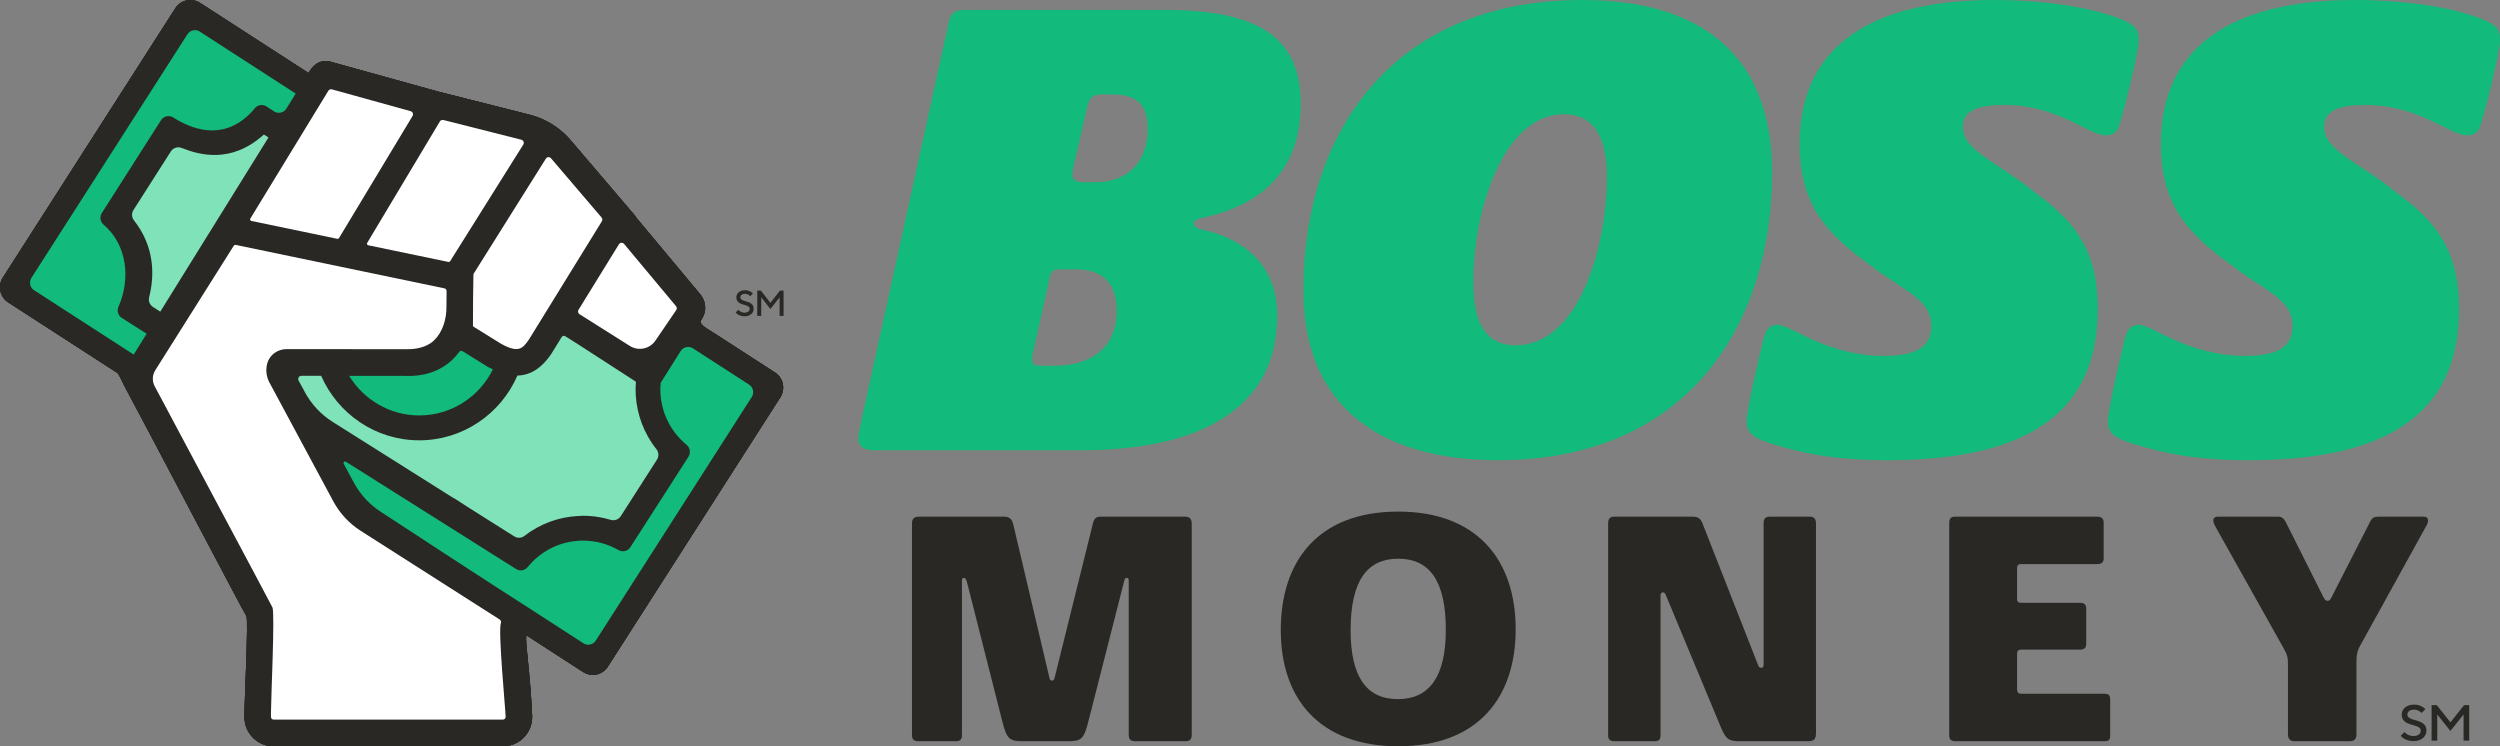 <svg width="134" height="40" viewBox="0 0 134 40" fill="none" xmlns="http://www.w3.org/2000/svg">
<rect x="0" y="0" width="134" height="40" fill="#808080" stroke="none"/>
<path d="M39.913 16.953C39.831 16.953 39.759 16.943 39.699 16.922C39.638 16.901 39.588 16.878 39.548 16.852C39.502 16.823 39.462 16.788 39.43 16.749L39.575 16.604C39.596 16.632 39.623 16.658 39.656 16.681C39.684 16.701 39.72 16.718 39.762 16.735C39.805 16.751 39.855 16.759 39.913 16.759C39.957 16.759 39.995 16.753 40.029 16.742C40.062 16.731 40.091 16.716 40.114 16.698C40.137 16.679 40.154 16.657 40.166 16.633C40.178 16.608 40.183 16.582 40.183 16.555C40.183 16.517 40.173 16.487 40.153 16.463C40.132 16.439 40.105 16.419 40.071 16.402C40.038 16.385 40 16.371 39.958 16.359C39.915 16.347 39.871 16.335 39.826 16.321C39.781 16.308 39.737 16.291 39.694 16.273C39.652 16.254 39.614 16.23 39.581 16.201C39.547 16.172 39.52 16.136 39.5 16.093C39.479 16.05 39.468 15.997 39.468 15.934C39.468 15.883 39.479 15.835 39.5 15.789C39.522 15.743 39.552 15.703 39.592 15.668C39.632 15.633 39.681 15.605 39.738 15.585C39.795 15.565 39.86 15.556 39.932 15.556C40.002 15.556 40.063 15.565 40.116 15.583C40.169 15.601 40.213 15.621 40.249 15.643C40.292 15.669 40.328 15.698 40.357 15.73L40.213 15.876C40.192 15.852 40.168 15.832 40.141 15.813C40.118 15.798 40.089 15.784 40.053 15.77C40.018 15.756 39.977 15.749 39.932 15.749C39.85 15.749 39.788 15.768 39.745 15.805C39.703 15.842 39.681 15.885 39.681 15.934C39.681 15.971 39.692 16.002 39.712 16.026C39.733 16.05 39.76 16.07 39.793 16.087C39.827 16.104 39.865 16.118 39.907 16.13C39.95 16.142 39.993 16.154 40.039 16.168C40.084 16.181 40.127 16.198 40.17 16.216C40.213 16.235 40.251 16.259 40.284 16.288C40.318 16.317 40.345 16.353 40.365 16.396C40.386 16.439 40.396 16.492 40.396 16.555C40.396 16.608 40.385 16.659 40.362 16.707C40.34 16.756 40.308 16.798 40.267 16.834C40.225 16.871 40.175 16.899 40.115 16.921C40.055 16.942 39.988 16.953 39.913 16.953Z" fill="#2A2825"/>
<path d="M40.589 15.575H40.782L41.294 16.235L41.806 15.575H42V16.934H41.788V15.934L41.294 16.565L40.802 15.934V16.934H40.589V15.575Z" fill="#2A2825"/>
<path d="M41.957 20.57C41.944 20.51 41.925 20.451 41.901 20.395C41.828 20.225 41.706 20.074 41.54 19.966L38.191 17.802C37.726 17.517 37.474 17.362 37.581 17.152L37.608 17.113C37.884 16.706 37.858 16.164 37.543 15.787L34.075 11.632L34.085 11.617L30.587 7.517C30.231 7.101 29.802 6.759 29.323 6.508C29.028 6.353 28.714 6.231 28.387 6.148L23.487 4.909L17.841 3.343C17.215 3.138 16.842 3.425 16.587 3.829C16.585 3.832 16.567 3.861 16.535 3.912L10.72 0.153C10.553 0.046 10.366 -0.004 10.182 0C9.988 0.005 9.799 0.07 9.64 0.187C9.547 0.255 9.464 0.338 9.399 0.441L0.152 14.88C-0.134 15.326 -0.005 15.92 0.439 16.207L6.308 20C6.4 20.128 6.506 20.356 6.589 20.529C6.617 20.587 6.642 20.638 6.663 20.677C7.7 22.598 13.056 32.807 13.207 33.02C13.322 33.182 13.101 37.711 13.101 38.199V38.43C13.101 38.859 13.272 39.247 13.549 39.53C13.552 39.533 13.555 39.537 13.558 39.54C13.7 39.682 13.868 39.797 14.055 39.877C14.102 39.897 14.15 39.914 14.199 39.93C14.296 39.96 14.398 39.981 14.504 39.992C14.556 39.998 14.609 40 14.663 40H26.96C27.016 40 27.072 39.997 27.126 39.992C27.712 39.93 28.197 39.542 28.41 39.017C28.421 38.99 28.431 38.962 28.44 38.933C28.474 38.835 28.498 38.732 28.511 38.626C28.523 38.536 28.528 38.444 28.523 38.35C28.499 37.848 28.471 37.4 28.44 36.998C28.323 35.439 28.184 34.597 28.201 34.152C28.202 34.115 28.204 34.08 28.208 34.048L31.259 36.02C31.536 36.199 31.871 36.217 32.154 36.095C32.21 36.071 32.264 36.041 32.316 36.006C32.418 35.935 32.509 35.843 32.58 35.732L41.827 21.294C41.9 21.178 41.946 21.053 41.966 20.925C41.985 20.807 41.982 20.686 41.957 20.57Z" fill="#2A2825"/>
<path d="M26.96 38.57H14.663C14.588 38.57 14.524 38.506 14.524 38.43V38.199C14.524 37.457 14.741 32.86 14.604 32.56C14.504 32.344 9.385 22.769 8.291 20.702C8.147 20.43 8.16 20.103 8.325 19.842L12.528 13.174C12.556 13.143 12.588 13.124 12.612 13.123L23.822 15.456C23.888 15.466 23.933 15.523 23.938 15.599C23.936 15.769 23.934 15.957 23.932 16.173C23.932 16.223 23.931 16.266 23.931 16.313L23.929 16.401C23.945 17.137 23.7 17.823 23.276 18.235C23.07 18.435 22.811 18.564 22.511 18.639C22.508 18.64 22.504 18.641 22.501 18.642C22.301 18.691 22.085 18.72 21.841 18.716C21.802 18.715 21.768 18.721 21.728 18.719H21.612L15.361 18.713C14.962 18.718 14.621 18.91 14.425 19.239C14.347 19.371 14.307 19.518 14.286 19.67C14.251 19.927 14.291 20.201 14.423 20.464L14.421 20.463L14.426 20.471C14.428 20.475 14.428 20.48 14.431 20.484L14.678 20.942L17.863 26.868C18.21 27.513 18.714 28.057 19.33 28.45C21.373 29.755 25.946 32.671 26.78 33.204C26.846 33.246 26.876 33.325 26.848 33.399C26.687 33.809 27.104 38.123 27.104 38.423C27.104 38.502 27.039 38.57 26.96 38.57ZM1.685 14.893L10.046 1.837C10.189 1.614 10.484 1.549 10.707 1.693L15.849 5.017C15.83 5.049 15.562 5.479 15.351 5.82C15.209 6.048 14.907 6.115 14.683 5.967L14.293 5.71C14.09 5.576 13.813 5.61 13.66 5.8C13.57 5.91 13.475 6.016 13.372 6.117C11.856 7.603 10.175 6.862 9.288 6.297C9.065 6.155 8.772 6.22 8.63 6.443L5.458 11.418C5.327 11.623 5.373 11.889 5.558 12.047C6.829 13.13 7.002 14.969 6.35 16.442C6.254 16.659 6.329 16.913 6.529 17.041L7.86 17.888C7.387 18.649 7.176 18.991 7.176 18.991C7.172 18.996 7.17 19.001 7.166 19.006L1.828 15.556C1.606 15.413 1.542 15.116 1.685 14.893ZM8.591 16.706L8.198 16.451C8.024 16.339 7.943 16.129 7.994 15.928C8.296 14.752 8.285 13.211 7.18 11.81C7.054 11.651 7.045 11.428 7.154 11.257L9.157 8.117C9.28 7.924 9.52 7.845 9.732 7.928C10.614 8.276 12.359 8.827 14.144 7.21L14.39 7.369C12.618 10.222 10.13 14.226 8.591 16.706ZM17.6 4.866C17.639 4.8 17.717 4.77 17.791 4.79L22.013 5.961C22.122 5.991 22.172 6.118 22.114 6.216L18.171 12.761C18.152 12.793 18.116 12.809 18.08 12.801L13.475 11.843C13.417 11.831 13.389 11.764 13.419 11.714L17.6 4.866ZM23.577 6.51C23.616 6.445 23.692 6.413 23.765 6.432L27.946 7.49C28.059 7.519 28.111 7.649 28.049 7.748L24.125 14.003C24.105 14.033 24.072 14.049 24.037 14.041C23.528 13.936 19.738 13.146 19.738 13.146C19.68 13.134 19.651 13.068 19.682 13.018L23.577 6.51ZM29.259 8.503C29.32 8.405 29.458 8.395 29.532 8.483L32.244 11.658C32.293 11.715 32.299 11.797 32.26 11.86L28.354 18.195C28.009 18.699 27.784 18.936 26.854 18.425L25.391 17.517C25.366 17.501 25.351 17.477 25.351 17.447C25.346 16.739 25.365 15.25 25.376 14.711C25.377 14.695 25.381 14.682 25.389 14.669L29.259 8.503ZM33.45 13.074L36.236 16.412C36.285 16.471 36.289 16.556 36.246 16.619L35.143 18.238C34.845 18.7 34.224 18.835 33.762 18.544L31.062 16.842C30.982 16.791 30.958 16.686 31.008 16.606L33.174 13.094C33.235 12.995 33.375 12.984 33.45 13.074ZM17.827 22.61C17.206 22.219 16.695 21.673 16.345 21.026L16.004 20.397C15.942 20.283 16.025 20.143 16.154 20.143L17.215 20.144C18.103 22.177 20.124 23.601 22.471 23.601C24.824 23.601 26.849 22.171 27.734 20.131C28.18 20.12 28.583 19.963 28.95 19.652C29.159 19.475 29.357 19.252 29.546 18.977L30.107 18.065C30.148 18.001 30.232 17.981 30.296 18.021L30.993 18.461L34.012 20.412C34.039 20.432 34.066 20.451 34.088 20.466C34.079 20.576 34.069 20.685 34.068 20.796C34.061 21.326 34.135 21.845 34.28 22.339C34.427 22.836 34.648 23.306 34.937 23.739C35.015 23.856 35.098 23.968 35.186 24.079C35.314 24.238 35.325 24.463 35.214 24.636L33.274 27.666C33.158 27.847 32.937 27.926 32.732 27.864C32.627 27.832 32.522 27.804 32.415 27.779C32.059 27.697 31.692 27.649 31.317 27.645C31.296 27.645 31.274 27.645 31.252 27.645C31.159 27.645 31.067 27.653 30.975 27.658C29.923 27.714 28.93 28.085 28.102 28.729C27.947 28.85 27.731 28.855 27.564 28.75L25.157 27.232L24.338 26.703L24.333 26.712L17.827 22.61ZM24.611 18.861C24.654 18.802 24.733 18.785 24.794 18.824L26.137 19.66C26.229 19.711 26.317 19.751 26.406 19.793C26.41 19.796 26.415 19.797 26.419 19.799C25.697 21.259 24.201 22.267 22.471 22.267C20.882 22.267 19.491 21.416 18.715 20.146L21.689 20.148C22.183 20.173 22.644 20.115 23.064 19.979C23.519 19.832 23.925 19.593 24.265 19.263C24.392 19.14 24.506 19.005 24.611 18.861ZM31.933 34.336C31.79 34.559 31.494 34.624 31.272 34.48L28.002 32.367C27.104 31.811 20.455 27.463 20.455 27.463C19.834 27.072 19.324 26.527 18.974 25.88L18.424 24.865C18.382 24.788 18.47 24.704 18.544 24.751L27.668 30.504C27.872 30.632 28.134 30.58 28.285 30.393C28.375 30.282 28.47 30.176 28.573 30.075C29.296 29.367 30.246 28.979 31.253 28.979C31.269 28.979 31.285 28.979 31.301 28.979C31.959 28.987 32.588 29.162 33.144 29.48C33.367 29.608 33.648 29.547 33.787 29.33C34.498 28.223 36.429 25.215 36.431 25.216L36.898 24.487C37.031 24.279 36.996 24 36.805 23.844C36.694 23.754 36.587 23.657 36.486 23.553C35.771 22.815 35.383 21.843 35.395 20.812C35.397 20.713 35.405 20.616 35.414 20.52C35.414 20.52 36.095 19.429 36.484 18.817C36.626 18.593 36.922 18.529 37.144 18.673L40.151 20.616C40.373 20.76 40.437 21.057 40.294 21.28L31.933 34.336ZM28.208 34.048L31.259 36.02C31.703 36.307 32.295 36.178 32.58 35.732L41.827 21.294C42.112 20.848 41.984 20.253 41.54 19.966L38.191 17.802C37.726 17.517 37.474 17.363 37.581 17.152L37.608 17.113C37.884 16.706 37.858 16.164 37.543 15.786L34.075 11.632L34.085 11.617L30.587 7.517C30.231 7.101 29.802 6.759 29.323 6.508C29.028 6.353 28.714 6.231 28.387 6.148L23.487 4.909L17.841 3.343C17.215 3.138 16.842 3.425 16.587 3.83C16.585 3.831 16.567 3.861 16.535 3.912L10.72 0.153C10.276 -0.134 9.684 -0.005 9.399 0.441L0.152 14.88C-0.134 15.326 -0.005 15.92 0.439 16.207L6.308 20C6.432 20.172 6.578 20.519 6.663 20.677C7.7 22.598 13.056 32.807 13.207 33.02C13.322 33.182 13.101 37.711 13.101 38.199V38.43C13.101 39.297 13.8 40 14.663 40H26.96C27.855 40 28.567 39.247 28.523 38.35C28.398 35.735 28.149 34.559 28.208 34.048Z" fill="#2A2825"/>
<path d="M41.54 19.966L38.191 17.802C37.726 17.517 37.474 17.363 37.581 17.152L37.608 17.113C37.884 16.706 37.858 16.164 37.543 15.786L34.075 11.632L34.085 11.617L30.587 7.517C30.231 7.101 29.802 6.759 29.323 6.508C29.028 6.353 28.714 6.231 28.387 6.148L23.487 4.909L17.841 3.343C17.215 3.137 16.842 3.425 16.587 3.83C16.585 3.831 16.567 3.861 16.535 3.912L10.72 0.153C10.276 -0.134 9.684 -0.005 9.399 0.441L0.152 14.88C-0.134 15.326 -0.005 15.92 0.439 16.207L6.308 20C6.432 20.171 6.578 20.519 6.663 20.677C7.7 22.598 13.056 32.807 13.207 33.02C13.322 33.182 13.101 37.711 13.101 38.198V38.43C13.101 39.297 13.8 40 14.663 40H26.96C27.855 40 28.567 39.247 28.523 38.35C28.398 35.735 28.149 34.559 28.208 34.048L31.259 36.02C31.703 36.307 32.295 36.178 32.58 35.732L41.827 21.294C42.112 20.848 41.984 20.253 41.54 19.966Z" fill="#2A2825"/>
<path d="M40.294 21.28L31.933 34.336C31.79 34.559 31.494 34.624 31.272 34.48L28.002 32.367C27.104 31.811 20.455 27.463 20.455 27.463C19.834 27.072 19.324 26.527 18.974 25.88L18.424 24.865C18.382 24.788 18.47 24.704 18.544 24.751L27.668 30.504C27.872 30.632 28.134 30.58 28.285 30.392C28.375 30.282 28.47 30.176 28.573 30.075C29.296 29.367 30.246 28.979 31.253 28.979C31.269 28.979 31.285 28.979 31.301 28.979C31.959 28.987 32.588 29.162 33.144 29.48C33.367 29.608 33.648 29.547 33.787 29.33C34.498 28.223 36.429 25.215 36.431 25.216L36.898 24.487C37.031 24.279 36.996 24 36.805 23.844C36.694 23.754 36.587 23.657 36.486 23.553C35.771 22.815 35.383 21.842 35.395 20.812C35.397 20.713 35.405 20.616 35.414 20.519C35.414 20.519 36.095 19.429 36.484 18.817C36.626 18.593 36.922 18.529 37.144 18.673L40.151 20.616C40.373 20.76 40.437 21.057 40.294 21.28ZM26.96 38.57H14.663C14.588 38.57 14.524 38.506 14.524 38.43V38.199C14.524 37.457 14.741 32.86 14.604 32.56C14.504 32.344 9.385 22.769 8.291 20.702C8.147 20.43 8.16 20.103 8.325 19.842L12.528 13.174C12.556 13.143 12.588 13.124 12.612 13.123L23.822 15.456C23.888 15.466 23.933 15.523 23.938 15.599C23.936 15.769 23.934 15.957 23.932 16.173C23.932 16.223 23.931 16.266 23.931 16.313L23.929 16.401C23.945 17.137 23.7 17.823 23.276 18.235C23.07 18.435 22.811 18.564 22.511 18.639C22.508 18.64 22.504 18.641 22.501 18.642C22.301 18.691 22.085 18.72 21.841 18.716C21.802 18.715 21.768 18.721 21.728 18.718H21.612L15.361 18.713C14.962 18.718 14.621 18.91 14.425 19.239C14.347 19.371 14.307 19.518 14.286 19.67C14.251 19.927 14.291 20.201 14.423 20.464L14.421 20.463L14.426 20.471C14.428 20.475 14.428 20.48 14.431 20.484L14.678 20.942L17.863 26.868C18.21 27.513 18.714 28.057 19.33 28.45C21.373 29.754 25.946 32.671 26.78 33.204C26.846 33.246 26.876 33.325 26.848 33.399C26.687 33.809 27.104 38.123 27.104 38.423C27.104 38.502 27.039 38.57 26.96 38.57ZM7.994 15.928C8.296 14.752 8.285 13.211 7.18 11.81C7.054 11.651 7.045 11.428 7.154 11.257L9.157 8.117C9.28 7.924 9.52 7.845 9.732 7.928C10.614 8.276 12.359 8.827 14.144 7.21L14.39 7.369C12.618 10.222 10.13 14.226 8.591 16.706L8.198 16.451C8.024 16.339 7.943 16.129 7.994 15.928ZM7.176 18.99C7.172 18.996 7.17 19.001 7.166 19.006L1.828 15.556C1.606 15.413 1.542 15.116 1.685 14.893L10.046 1.837C10.189 1.614 10.484 1.549 10.707 1.693L15.849 5.017C15.83 5.049 15.562 5.479 15.351 5.82C15.209 6.048 14.907 6.115 14.683 5.967L14.293 5.71C14.09 5.576 13.813 5.61 13.66 5.8C13.57 5.91 13.475 6.016 13.372 6.117C11.856 7.603 10.175 6.862 9.288 6.297C9.065 6.155 8.772 6.22 8.63 6.443L5.458 11.418C5.327 11.623 5.373 11.889 5.558 12.047C6.829 13.13 7.002 14.969 6.35 16.442C6.254 16.659 6.329 16.913 6.529 17.041L7.86 17.888C7.387 18.649 7.176 18.99 7.176 18.99ZM17.6 4.866C17.639 4.8 17.717 4.769 17.791 4.79L22.013 5.961C22.122 5.991 22.172 6.118 22.114 6.215L18.171 12.761C18.152 12.792 18.116 12.809 18.08 12.801L13.475 11.843C13.417 11.831 13.389 11.764 13.419 11.714L17.6 4.866ZM23.577 6.51C23.616 6.445 23.692 6.413 23.765 6.432L27.946 7.49C28.059 7.518 28.111 7.649 28.049 7.748L24.125 14.003C24.105 14.033 24.072 14.049 24.037 14.041C23.528 13.936 19.738 13.146 19.738 13.146C19.68 13.134 19.651 13.068 19.682 13.018L23.577 6.51ZM29.259 8.503C29.32 8.405 29.458 8.395 29.532 8.482L32.244 11.658C32.293 11.715 32.299 11.796 32.26 11.86L28.354 18.195C28.009 18.699 27.784 18.936 26.854 18.425L25.391 17.517C25.366 17.501 25.351 17.477 25.351 17.447C25.346 16.739 25.365 15.25 25.376 14.71C25.377 14.695 25.381 14.682 25.389 14.668L29.259 8.503ZM18.715 20.145L21.689 20.148C22.183 20.173 22.644 20.115 23.064 19.979C23.519 19.832 23.925 19.593 24.265 19.263C24.392 19.14 24.506 19.005 24.611 18.861C24.654 18.802 24.733 18.785 24.794 18.824L26.137 19.66C26.229 19.711 26.317 19.751 26.406 19.793C26.41 19.796 26.415 19.797 26.419 19.799C25.697 21.259 24.201 22.267 22.471 22.267C20.882 22.267 19.491 21.415 18.715 20.145ZM22.471 23.601C24.824 23.601 26.849 22.171 27.734 20.131C28.18 20.12 28.583 19.963 28.95 19.652C29.159 19.475 29.357 19.252 29.546 18.976L30.107 18.065C30.148 18.001 30.232 17.981 30.296 18.021L30.993 18.461L34.012 20.412C34.039 20.432 34.066 20.451 34.088 20.466C34.079 20.576 34.069 20.685 34.068 20.796C34.061 21.326 34.135 21.845 34.28 22.339C34.427 22.836 34.648 23.306 34.937 23.739C35.015 23.856 35.098 23.968 35.186 24.079C35.314 24.238 35.325 24.463 35.214 24.636L33.274 27.666C33.158 27.847 32.937 27.926 32.732 27.864C32.627 27.832 32.522 27.803 32.415 27.779C32.059 27.697 31.692 27.649 31.317 27.645C31.296 27.645 31.274 27.645 31.252 27.645C31.159 27.645 31.067 27.653 30.975 27.658C29.923 27.714 28.93 28.085 28.102 28.729C27.947 28.85 27.731 28.855 27.564 28.75L25.157 27.232L24.338 26.703L24.333 26.712L17.827 22.61C17.206 22.218 16.695 21.673 16.345 21.026L16.004 20.397C15.942 20.283 16.025 20.143 16.154 20.143L17.215 20.144C18.103 22.177 20.124 23.601 22.471 23.601ZM33.45 13.074L36.236 16.412C36.285 16.471 36.289 16.556 36.246 16.619L35.143 18.238C34.845 18.7 34.224 18.835 33.762 18.544L31.062 16.842C30.982 16.791 30.958 16.686 31.008 16.606L33.174 13.094C33.235 12.995 33.375 12.984 33.45 13.074ZM41.54 19.966L38.191 17.802C37.726 17.517 37.474 17.363 37.581 17.152L37.608 17.113C37.884 16.706 37.858 16.164 37.543 15.786L34.075 11.632L34.085 11.617L30.587 7.517C30.231 7.101 29.802 6.759 29.323 6.508C29.028 6.353 28.714 6.231 28.387 6.148L23.487 4.909L17.841 3.343C17.215 3.137 16.842 3.425 16.587 3.83C16.585 3.831 16.567 3.861 16.535 3.912L10.72 0.153C10.276 -0.134 9.684 -0.005 9.399 0.441L0.152 14.88C-0.134 15.326 -0.005 15.92 0.439 16.207L6.308 20C6.432 20.171 6.578 20.519 6.663 20.677C7.7 22.598 13.056 32.807 13.207 33.02C13.322 33.182 13.101 37.711 13.101 38.198V38.43C13.101 39.297 13.8 40 14.663 40H26.96C27.855 40 28.567 39.247 28.523 38.35C28.398 35.735 28.149 34.559 28.208 34.048L31.259 36.02C31.703 36.307 32.295 36.178 32.58 35.732L41.827 21.294C42.112 20.848 41.984 20.253 41.54 19.966Z" fill="#2A2825"/>
<path d="M26.419 19.799C26.415 19.797 26.41 19.796 26.406 19.793C26.317 19.751 26.229 19.711 26.137 19.66L24.794 18.824C24.733 18.785 24.654 18.802 24.612 18.861C24.506 19.005 24.392 19.14 24.265 19.263C23.925 19.593 23.519 19.832 23.064 19.979C22.644 20.115 22.183 20.173 21.689 20.148L18.716 20.146C19.492 21.416 20.883 22.267 22.472 22.267C24.201 22.267 25.697 21.259 26.419 19.799Z" fill="#12BA7B"/>
<path d="M25.376 14.71C25.364 15.25 25.346 16.739 25.35 17.447C25.35 17.477 25.366 17.501 25.391 17.517L26.854 18.425C27.784 18.936 28.009 18.699 28.353 18.195L32.26 11.86C32.299 11.796 32.292 11.715 32.244 11.658L29.532 8.482C29.457 8.395 29.319 8.405 29.258 8.503L25.389 14.668C25.381 14.682 25.376 14.695 25.376 14.71Z" fill="white"/>
<path d="M31.062 16.842L33.762 18.544C34.224 18.835 34.845 18.7 35.143 18.238L36.246 16.619C36.289 16.556 36.285 16.471 36.236 16.412L33.45 13.074C33.375 12.984 33.235 12.995 33.174 13.094L31.008 16.606C30.958 16.686 30.982 16.791 31.062 16.842Z" fill="white"/>
<path d="M17.215 20.144L16.154 20.143C16.024 20.143 15.942 20.283 16.004 20.397L16.345 21.026C16.695 21.673 17.205 22.218 17.826 22.61L24.332 26.712L24.338 26.703L25.157 27.232L27.564 28.75C27.731 28.855 27.947 28.85 28.102 28.729C28.93 28.085 29.923 27.714 30.974 27.658C31.067 27.653 31.159 27.645 31.252 27.645C31.274 27.645 31.296 27.645 31.317 27.645C31.692 27.649 32.058 27.697 32.415 27.779C32.522 27.803 32.627 27.832 32.732 27.864C32.937 27.926 33.158 27.846 33.273 27.666L35.214 24.636C35.325 24.463 35.314 24.238 35.186 24.078C35.098 23.968 35.014 23.856 34.937 23.739C34.648 23.306 34.427 22.836 34.28 22.339C34.135 21.845 34.061 21.326 34.067 20.796C34.069 20.685 34.079 20.576 34.087 20.466C34.066 20.451 34.039 20.432 34.012 20.412L30.993 18.461L30.296 18.021C30.232 17.981 30.147 18 30.107 18.065L29.545 18.976C29.357 19.252 29.159 19.475 28.95 19.652C28.583 19.963 28.18 20.12 27.733 20.131C26.849 22.171 24.824 23.601 22.471 23.601C20.124 23.601 18.103 22.177 17.215 20.144Z" fill="#80E2B8"/>
<path d="M19.738 13.146C19.738 13.146 23.528 13.936 24.037 14.041C24.072 14.049 24.105 14.033 24.125 14.003L28.049 7.748C28.111 7.649 28.059 7.519 27.946 7.49L23.765 6.432C23.692 6.413 23.615 6.445 23.577 6.51L19.682 13.018C19.651 13.068 19.68 13.134 19.738 13.146Z" fill="white"/>
<path d="M40.151 20.616L37.144 18.673C36.922 18.529 36.626 18.593 36.483 18.817C36.095 19.429 35.413 20.519 35.413 20.519C35.405 20.616 35.396 20.713 35.395 20.812C35.383 21.842 35.77 22.815 36.486 23.553C36.587 23.657 36.694 23.754 36.804 23.844C36.995 23.999 37.031 24.279 36.898 24.487L36.431 25.216C36.429 25.215 34.498 28.223 33.787 29.33C33.648 29.547 33.367 29.608 33.144 29.48C32.588 29.162 31.959 28.987 31.301 28.979C31.285 28.978 31.269 28.978 31.253 28.978C30.246 28.978 29.296 29.367 28.573 30.075C28.47 30.176 28.374 30.282 28.285 30.392C28.134 30.58 27.872 30.632 27.668 30.504L18.544 24.751C18.47 24.704 18.382 24.788 18.424 24.865L18.974 25.88C19.324 26.527 19.834 27.072 20.455 27.463C20.455 27.463 27.103 31.811 28.002 32.367L31.272 34.48C31.494 34.623 31.79 34.559 31.933 34.336L40.294 21.28C40.437 21.057 40.373 20.76 40.151 20.616Z" fill="#12BA7B"/>
<path d="M26.847 33.398C26.876 33.325 26.846 33.246 26.78 33.204C25.946 32.671 21.373 29.754 19.33 28.45C18.714 28.057 18.21 27.513 17.863 26.868L14.678 20.942L14.43 20.483C14.428 20.48 14.428 20.475 14.425 20.471L14.421 20.463L14.423 20.464C14.29 20.201 14.251 19.927 14.286 19.67C14.307 19.518 14.346 19.37 14.425 19.239C14.621 18.909 14.962 18.718 15.361 18.712L21.612 18.718H21.728C21.768 18.721 21.802 18.715 21.841 18.716C22.085 18.72 22.3 18.691 22.501 18.641C22.504 18.641 22.507 18.64 22.511 18.639C22.811 18.564 23.069 18.435 23.276 18.234C23.7 17.823 23.945 17.137 23.929 16.401L23.931 16.313C23.931 16.266 23.931 16.223 23.932 16.173C23.934 15.957 23.936 15.769 23.937 15.599C23.933 15.523 23.888 15.466 23.822 15.456L12.612 13.122C12.588 13.124 12.556 13.143 12.528 13.174L8.325 19.842C8.16 20.103 8.147 20.43 8.291 20.702C9.385 22.769 14.504 32.344 14.604 32.56C14.741 32.86 14.524 37.457 14.524 38.199V38.43C14.524 38.506 14.588 38.57 14.663 38.57H26.96C27.039 38.57 27.103 38.502 27.103 38.423C27.103 38.123 26.687 33.809 26.847 33.398Z" fill="white"/>
<path d="M8.591 16.705C10.13 14.225 12.618 10.222 14.39 7.369L14.144 7.21C12.359 8.827 10.614 8.276 9.732 7.928C9.52 7.845 9.28 7.924 9.157 8.117L7.154 11.257C7.045 11.428 7.054 11.651 7.179 11.81C8.285 13.211 8.296 14.752 7.994 15.928C7.943 16.129 8.024 16.339 8.197 16.451L8.591 16.705Z" fill="#80E2B8"/>
<path d="M6.35 16.442C7.002 14.969 6.829 13.13 5.558 12.047C5.373 11.889 5.327 11.623 5.458 11.418L8.63 6.443C8.772 6.22 9.065 6.155 9.288 6.297C10.175 6.862 11.856 7.603 13.372 6.117C13.475 6.016 13.571 5.91 13.66 5.8C13.814 5.61 14.09 5.576 14.293 5.71L14.683 5.967C14.907 6.115 15.209 6.048 15.351 5.82C15.562 5.479 15.83 5.049 15.85 5.017L10.707 1.693C10.484 1.549 10.189 1.614 10.046 1.837L1.685 14.893C1.542 15.116 1.606 15.413 1.828 15.556L7.166 19.006C7.17 19.001 7.172 18.996 7.176 18.99C7.176 18.99 7.387 18.649 7.86 17.888L6.529 17.041C6.329 16.913 6.254 16.659 6.35 16.442Z" fill="#12BA7B"/>
<path d="M13.475 11.843L18.08 12.801C18.116 12.809 18.152 12.792 18.171 12.761L22.114 6.215C22.172 6.118 22.122 5.991 22.013 5.961L17.791 4.79C17.717 4.769 17.639 4.8 17.599 4.866L13.419 11.713C13.388 11.764 13.417 11.831 13.475 11.843Z" fill="white"/>
<path d="M133.208 1.097C131.517 0.354 128.709 0 126.262 0C119.459 0 115.824 2.619 115.824 7.715C115.824 10.935 117.228 12.492 119.531 14.155L120.143 14.616C121.907 15.819 122.879 16.243 122.879 17.482C122.879 18.508 122.195 19.075 120.359 19.075C117.228 19.075 115.392 17.411 114.636 17.411C114.241 17.411 114.025 17.623 113.881 18.19C113.736 18.791 112.981 21.941 112.981 22.578C112.981 23.286 113.449 23.498 114.312 23.781C116.004 24.312 117.732 24.666 120.539 24.666C128.529 24.666 131.805 21.764 131.805 16.562C131.805 13.731 130.833 12.067 128.601 10.44L127.774 9.803C125.974 8.493 124.57 7.927 124.57 6.795C124.57 5.875 125.47 5.627 126.802 5.627C129.681 5.627 131.301 7.255 132.236 7.255C132.776 7.255 132.884 6.936 132.992 6.582C133.316 5.591 134 2.654 134 2.194C134 1.628 133.856 1.38 133.208 1.097Z" fill="#12BA7B"/>
<path d="M58.705 9.767H58.093C57.626 9.767 57.481 9.626 57.481 9.378C57.481 9.166 57.554 8.812 57.697 8.246L58.273 5.733C58.381 5.273 58.561 5.061 58.993 5.061H59.533C60.613 5.061 61.513 5.308 61.513 6.901C61.513 8.67 60.469 9.767 58.705 9.767ZM56.51 19.605H55.79C55.43 19.605 55.322 19.499 55.322 19.287C55.322 19.11 55.394 18.827 55.466 18.473L56.258 14.899C56.33 14.509 56.474 14.438 56.798 14.438H57.661C58.921 14.438 59.857 15.005 59.857 16.668C59.857 18.473 58.669 19.605 56.51 19.605ZM62.413 0.531H51.759C51.219 0.531 50.967 0.672 50.859 1.168L46.324 21.835C46.18 22.507 46 23.286 46 23.498C46 23.923 46.288 24.135 46.864 24.135H57.914C64.32 24.135 68.459 21.905 68.459 16.916C68.459 13.589 65.796 12.598 64.464 12.315C64.104 12.245 63.996 12.138 63.996 11.961C63.996 11.82 64.14 11.749 64.428 11.678C66.587 11.218 69.719 9.944 69.719 5.556C69.719 1.981 67.415 0.531 62.413 0.531Z" fill="#12BA7B"/>
<path d="M100.995 19.075C97.864 19.075 96.029 17.411 95.273 17.411C94.877 17.411 94.661 17.623 94.517 18.19C94.373 18.791 93.617 21.941 93.617 22.578C93.617 23.286 94.085 23.498 94.949 23.781C96.64 24.312 98.368 24.666 101.175 24.666C109.165 24.666 112.441 21.764 112.441 16.562C112.441 13.731 111.469 12.067 109.238 10.44L108.41 9.803C106.61 8.493 105.206 7.927 105.206 6.795C105.206 5.875 106.106 5.627 107.438 5.627C110.317 5.627 111.937 7.255 112.873 7.255C113.412 7.255 113.52 6.936 113.629 6.582C113.952 5.591 114.636 2.654 114.636 2.194C114.636 1.628 114.492 1.38 113.844 1.097C112.153 0.354 109.345 0 106.898 0C100.095 0 96.46 2.619 96.46 7.715C96.46 10.935 97.864 12.492 100.167 14.155L100.779 14.616C102.543 15.819 103.515 16.243 103.515 17.482C103.515 18.508 102.831 19.075 100.995 19.075Z" fill="#12BA7B"/>
<path d="M81.236 18.508C79.328 18.508 78.968 16.774 78.968 15.111C78.968 11.325 80.552 6.122 83.827 6.122C85.807 6.122 86.131 8.033 86.131 9.413C86.131 13.271 84.619 18.508 81.236 18.508ZM84.799 0C74.829 0 69.862 6.901 69.862 15.571C69.862 21.799 74.002 24.666 80.3 24.666C90.45 24.666 94.985 17.411 94.985 9.236C94.985 3.043 91.278 0 84.799 0Z" fill="#12BA7B"/>
<path d="M60.849 39.729H63.529C63.767 39.729 63.877 39.639 63.877 39.386V28.052C63.877 27.817 63.749 27.692 63.529 27.692H58.995C58.775 27.692 58.646 27.764 58.573 28.088L56.535 36.3C56.499 36.426 56.48 36.48 56.389 36.48C56.297 36.48 56.26 36.426 56.242 36.3L54.315 28.125C54.241 27.799 54.094 27.692 53.782 27.692H49.249C48.992 27.692 48.882 27.817 48.882 28.052V39.404C48.882 39.657 49.01 39.729 49.23 39.729H51.212C51.451 39.729 51.561 39.657 51.561 39.404V31.138C51.561 31.03 51.58 30.976 51.671 30.976C51.745 30.976 51.782 31.048 51.818 31.157L53.709 38.61C53.966 39.657 54.112 39.729 54.884 39.729H57.196C57.949 39.729 58.096 39.657 58.352 38.61L60.262 31.12C60.28 31.03 60.317 30.976 60.39 30.976C60.463 30.976 60.5 31.012 60.5 31.12V39.386C60.5 39.621 60.592 39.729 60.849 39.729Z" fill="#2A2825"/>
<path d="M122.983 39.729H125.938C126.177 39.729 126.306 39.621 126.306 39.368V35.47C126.306 35.127 126.342 34.892 126.507 34.603L130.014 28.251C130.105 28.107 130.142 27.998 130.142 27.89C130.142 27.745 130.032 27.692 129.903 27.692H127.499C127.26 27.692 127.15 27.745 127.04 27.962L124.966 32.023C124.892 32.167 124.837 32.203 124.764 32.203C124.654 32.203 124.617 32.149 124.544 32.023L122.506 27.962C122.396 27.764 122.286 27.692 122.084 27.692H118.89C118.707 27.692 118.633 27.782 118.633 27.89C118.633 27.98 118.67 28.088 118.78 28.287L122.414 34.766C122.616 35.145 122.635 35.235 122.635 35.704V39.368C122.635 39.567 122.726 39.729 122.983 39.729Z" fill="#2A2825"/>
<path d="M74.944 29.947C76.615 29.947 77.496 31.12 77.496 33.755C77.496 36.264 76.615 37.473 74.926 37.473C73.219 37.473 72.393 36.246 72.393 33.773C72.393 31.084 73.311 29.947 74.944 29.947ZM74.944 40C79.258 40 81.24 37.346 81.24 33.737C81.24 29.929 79.093 27.421 74.944 27.421C70.613 27.421 68.649 30.11 68.649 33.773C68.649 37.527 70.796 40 74.944 40Z" fill="#2A2825"/>
<path d="M94.877 27.692C94.602 27.692 94.529 27.817 94.529 28.07V35.614C94.529 35.722 94.51 35.794 94.4 35.794C94.327 35.794 94.272 35.758 94.235 35.65L91.225 27.98C91.133 27.799 91.023 27.692 90.692 27.692H86.526C86.287 27.692 86.196 27.817 86.196 28.052V39.422C86.196 39.639 86.306 39.729 86.526 39.729H88.655C88.93 39.729 89.004 39.639 89.004 39.422V31.932C89.004 31.806 89.041 31.752 89.132 31.752C89.224 31.752 89.242 31.788 89.297 31.915L92.234 38.971C92.51 39.639 92.675 39.729 93.262 39.729H96.896C97.245 39.729 97.337 39.621 97.337 39.26V28.07C97.337 27.799 97.227 27.692 96.988 27.692H94.877Z" fill="#2A2825"/>
<path d="M108.297 30.236H112.39C112.629 30.236 112.757 30.164 112.757 29.911V28.016C112.757 27.782 112.629 27.692 112.39 27.692H104.809C104.571 27.692 104.479 27.782 104.479 28.034V39.422C104.479 39.621 104.571 39.729 104.809 39.729H112.794C113.051 39.729 113.106 39.639 113.106 39.422V37.509C113.106 37.293 113.051 37.184 112.794 37.184H108.334C108.187 37.184 108.114 37.112 108.114 36.932V35.037C108.114 34.892 108.187 34.82 108.315 34.82H111.491C111.711 34.82 111.821 34.73 111.821 34.513V32.618C111.821 32.402 111.711 32.311 111.491 32.311H108.315C108.187 32.311 108.114 32.239 108.114 32.113V30.453C108.114 30.308 108.187 30.236 108.297 30.236Z" fill="#2A2825"/>
<path d="M129.366 39.723C129.249 39.723 129.146 39.709 129.059 39.68C128.973 39.651 128.901 39.618 128.844 39.582C128.778 39.54 128.721 39.492 128.676 39.438L128.883 39.234C128.912 39.274 128.951 39.31 128.999 39.343C129.039 39.37 129.09 39.395 129.151 39.417C129.212 39.44 129.284 39.451 129.366 39.451C129.429 39.451 129.484 39.444 129.532 39.428C129.58 39.413 129.621 39.392 129.654 39.366C129.687 39.34 129.712 39.309 129.728 39.275C129.745 39.24 129.753 39.204 129.753 39.166C129.753 39.114 129.739 39.07 129.709 39.037C129.68 39.003 129.641 38.975 129.593 38.951C129.545 38.928 129.491 38.908 129.43 38.892C129.369 38.875 129.307 38.858 129.242 38.839C129.178 38.819 129.115 38.797 129.054 38.77C128.993 38.744 128.939 38.711 128.891 38.67C128.843 38.629 128.804 38.579 128.775 38.519C128.745 38.459 128.731 38.385 128.731 38.296C128.731 38.226 128.746 38.158 128.776 38.094C128.807 38.029 128.85 37.973 128.908 37.924C128.965 37.875 129.034 37.837 129.116 37.808C129.198 37.781 129.291 37.766 129.394 37.766C129.494 37.766 129.581 37.779 129.657 37.805C129.732 37.83 129.796 37.858 129.848 37.889C129.908 37.925 129.96 37.966 130.002 38.011L129.795 38.215C129.765 38.182 129.731 38.153 129.693 38.128C129.66 38.106 129.617 38.086 129.567 38.067C129.516 38.048 129.459 38.038 129.394 38.038C129.276 38.038 129.187 38.064 129.126 38.115C129.065 38.167 129.035 38.227 129.035 38.296C129.035 38.349 129.05 38.392 129.079 38.425C129.109 38.459 129.147 38.487 129.195 38.511C129.243 38.535 129.297 38.554 129.358 38.571C129.419 38.587 129.482 38.605 129.546 38.624C129.611 38.643 129.673 38.666 129.734 38.692C129.795 38.718 129.849 38.752 129.897 38.792C129.945 38.833 129.984 38.883 130.013 38.943C130.043 39.003 130.057 39.077 130.057 39.166C130.057 39.24 130.041 39.311 130.009 39.379C129.977 39.447 129.931 39.507 129.872 39.557C129.813 39.608 129.741 39.648 129.655 39.678C129.57 39.708 129.473 39.723 129.366 39.723Z" fill="#2A2825"/>
<path d="M130.333 37.794H130.61L131.342 38.718L132.075 37.794H132.351V39.696H132.047V38.296L131.342 39.18L130.637 38.296V39.696H130.333V37.794Z" fill="#2A2825"/>
</svg>
